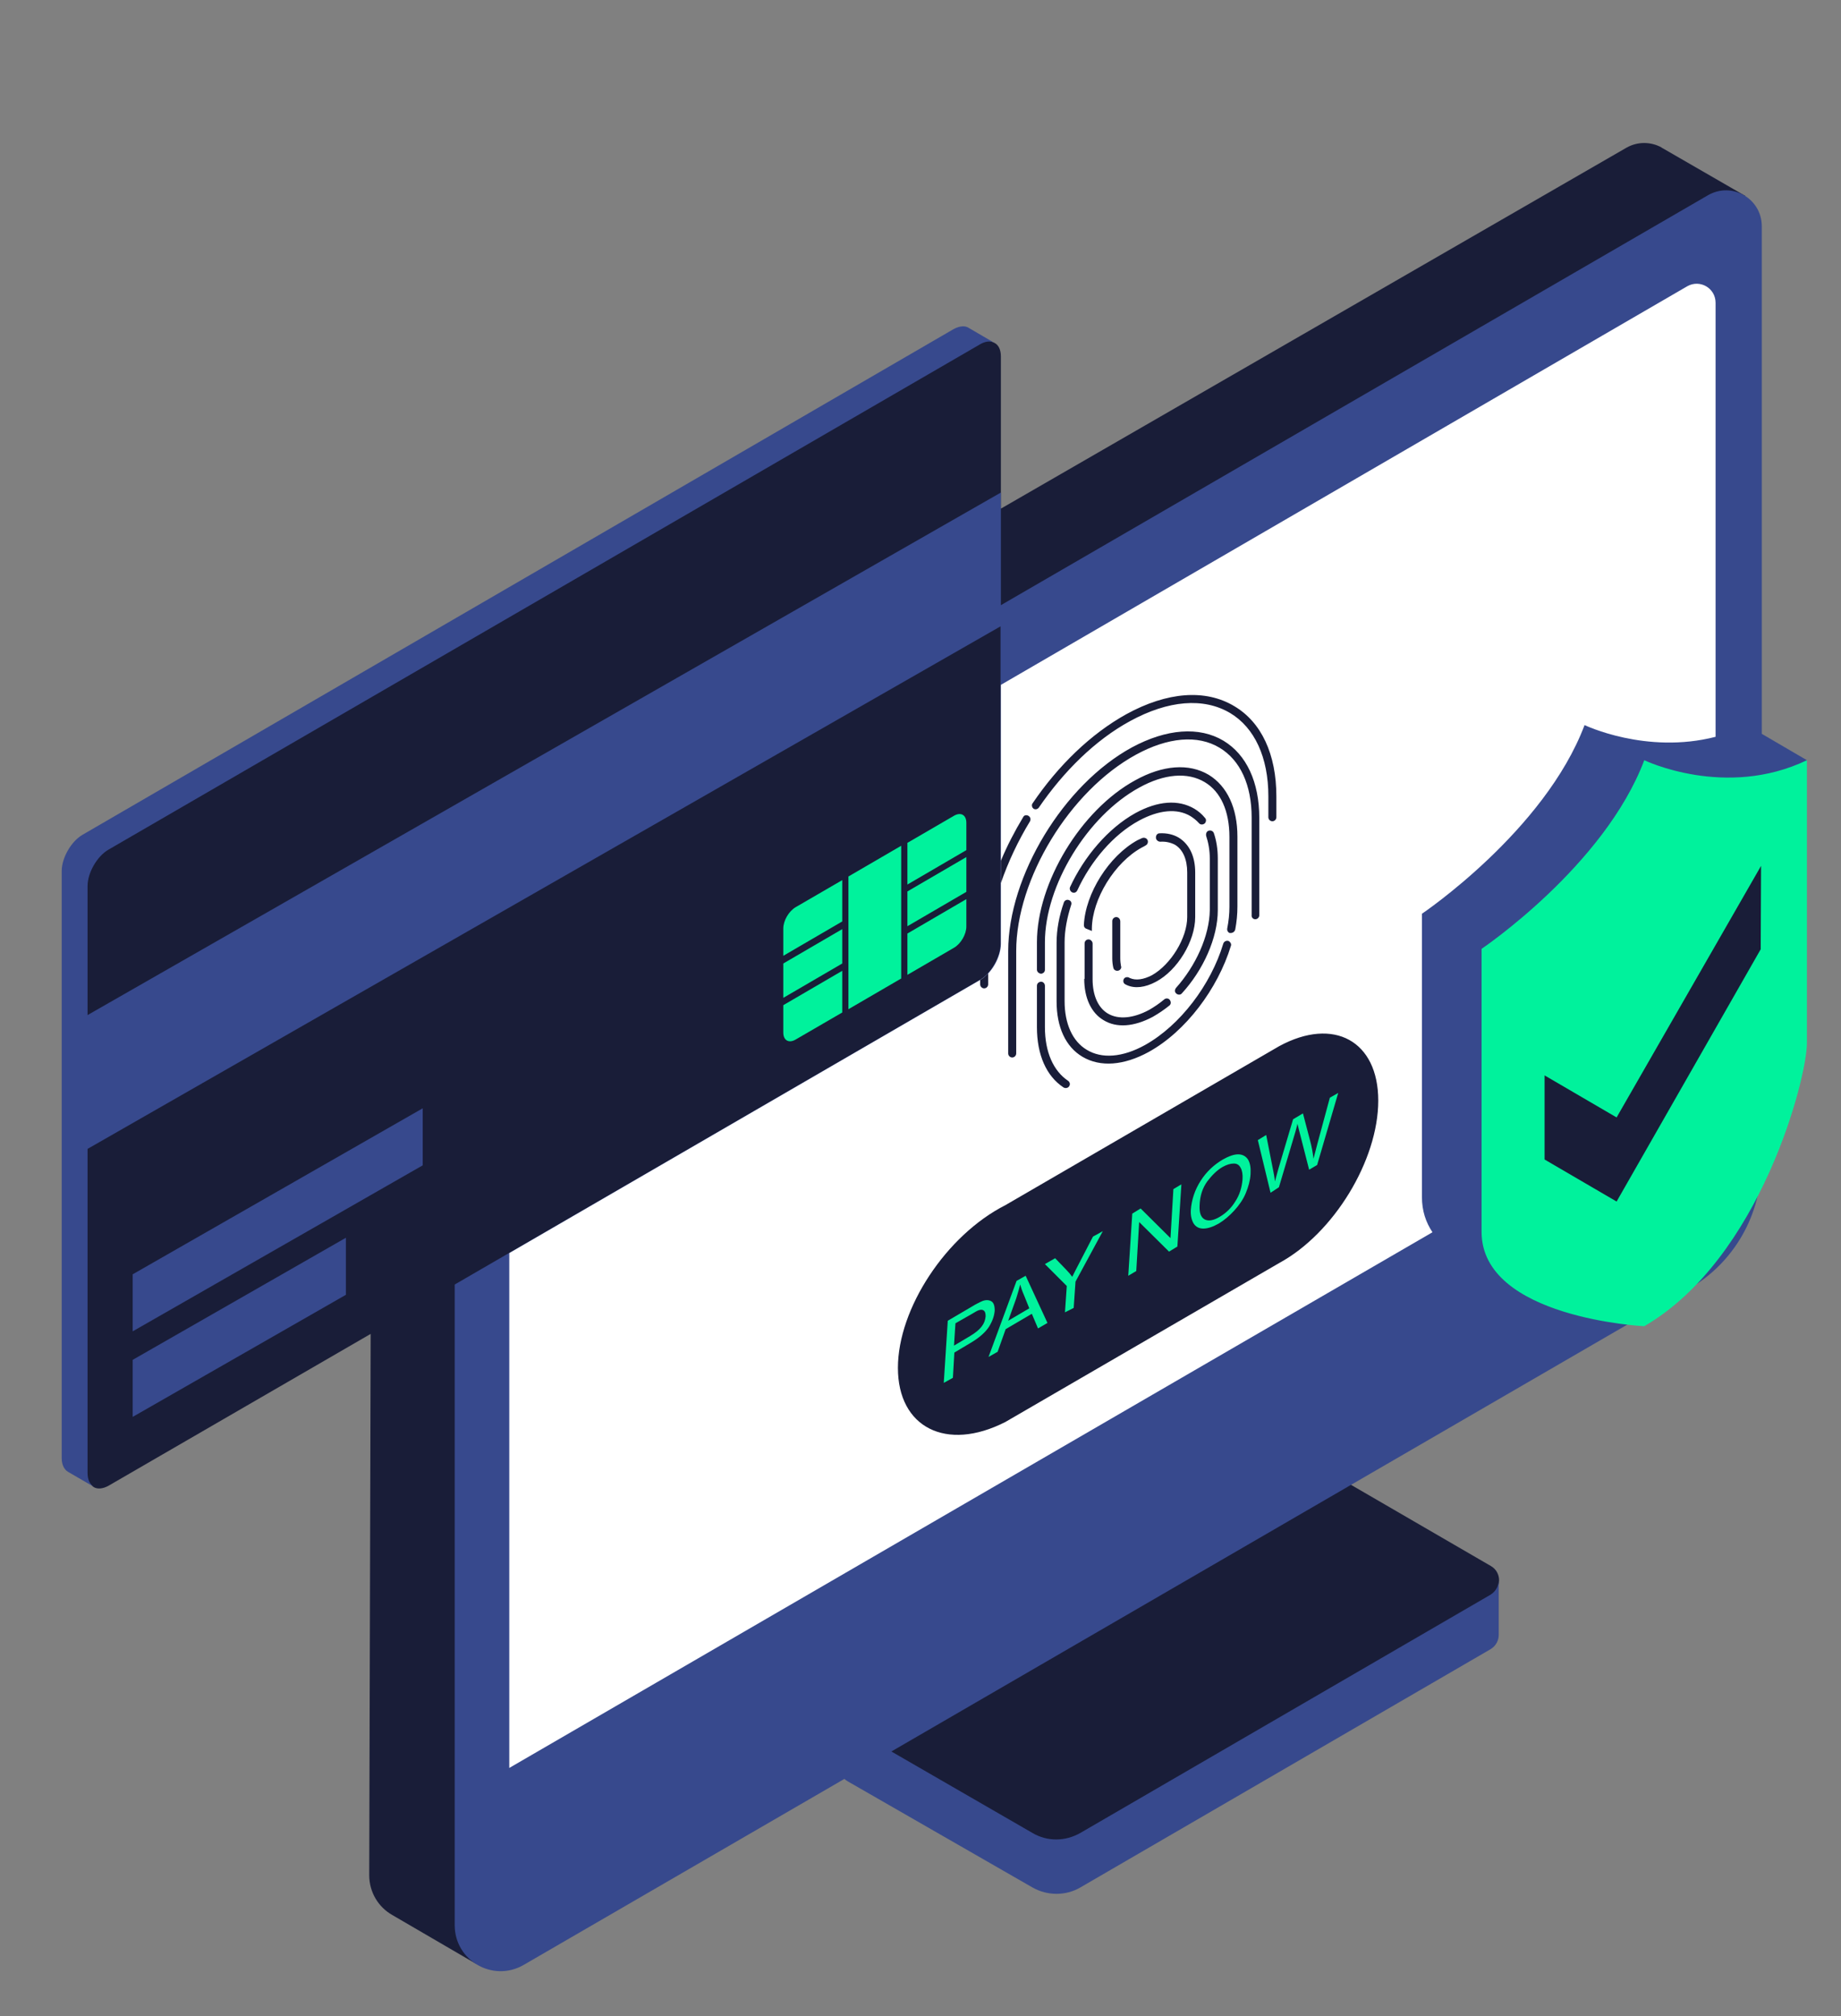 <svg xmlns="http://www.w3.org/2000/svg" xmlns:xlink="http://www.w3.org/1999/xlink" width="211" zoomAndPan="magnify" viewBox="0 0 158.25 173.25" height="231" preserveAspectRatio="xMidYMid meet" version="1.0"><rect x="0" y="0" width="158.25" height="173.25" fill="#808080" stroke="none"/><defs><clipPath id="1e107f7b4d"><path d="M 6 12.129 L 151 12.129 L 151 169 L 6 169 Z M 6 12.129 " clip-rule="nonzero"/></clipPath><clipPath id="360da2160f"><path d="M 5.293 16 L 155.332 16 L 155.332 170 L 5.293 170 Z M 5.293 16 " clip-rule="nonzero"/></clipPath><clipPath id="dff19ab354"><path d="M 67 65 L 155.332 65 L 155.332 119 L 67 119 Z M 67 65 " clip-rule="nonzero"/></clipPath></defs><g clip-path="url(#1e107f7b4d)"><path fill="#191d38" d="M 127.824 139.301 L 94.137 158.91 C 92.855 159.633 86.289 159.414 85.004 158.691 L 72.836 148.352 C 71.992 147.879 71.992 146.656 72.836 146.184 L 108.402 125.57 C 109.715 124.816 111.309 124.816 112.625 125.57 L 128.168 134.59 C 128.641 134.871 128.859 135.344 128.859 135.812 C 128.859 136.285 128.297 139.02 127.824 139.301 Z M 142.902 12.727 C 142.871 12.727 142.871 12.695 142.84 12.695 L 142.809 12.664 C 141.934 12.191 140.805 12.129 139.805 12.695 L 86.035 43.711 L 86.035 30.637 C 86.035 30.074 85.848 29.664 85.504 29.477 C 85.191 29.285 83.004 28.598 82.535 28.879 L 8.809 71.395 C 7.809 71.961 6.559 74.223 6.559 75.387 L 6.34 125.129 C 6.34 125.695 7.715 127.613 8.059 127.801 C 8.371 127.988 8.84 127.957 9.34 127.676 L 31.863 114.633 L 31.738 161.141 C 31.738 162.648 32.551 163.906 33.707 164.566 L 40.934 168.777 L 48.41 158.375 L 138.023 106.684 C 141.871 104.453 144.246 100.367 144.246 95.906 L 144.434 24.637 L 150.035 16.844 Z M 142.902 12.727 " fill-opacity="1" fill-rule="nonzero"/></g><g clip-path="url(#360da2160f)"><path fill="#37498d" d="M 11.406 109.512 L 36.336 95.246 L 36.336 100.148 L 11.406 114.414 Z M 11.406 121.766 L 29.734 111.273 L 29.734 106.371 L 11.406 116.863 Z M 155.32 65.332 L 151.441 63.066 L 151.441 19.453 C 151.441 17.062 148.875 15.586 146.812 16.781 L 86.035 52.008 L 86.035 42.328 L 7.527 87.234 L 7.527 76.141 C 7.527 75.008 8.34 73.594 9.309 73.027 L 84.223 29.602 C 84.691 29.32 85.129 29.285 85.441 29.445 L 83.285 28.188 C 82.973 27.969 82.504 28 81.973 28.281 L 7.09 71.742 C 6.121 72.305 5.305 73.719 5.305 74.852 L 5.305 125.316 C 5.305 125.883 5.523 126.293 5.836 126.48 L 8.059 127.77 C 7.746 127.582 7.527 127.172 7.527 126.605 L 7.527 98.734 L 86.004 53.828 L 86.004 81.105 C 86.004 82.234 85.191 83.648 84.223 84.215 L 39.086 110.391 L 39.086 165.445 C 39.086 168.496 42.371 170.379 45 168.871 L 72.586 152.875 C 72.648 152.941 72.742 153.004 72.836 153.066 L 88.758 162.211 C 90.039 162.934 91.605 162.934 92.855 162.211 L 128.137 141.723 C 128.609 141.438 128.828 140.938 128.828 140.527 L 128.828 135.812 C 128.828 136.285 128.578 136.758 128.137 137.039 L 92.855 157.527 C 91.574 158.25 90.039 158.281 88.758 157.527 L 76.621 150.52 L 145.219 110.738 C 149.062 108.508 151.41 104.391 151.41 99.926 L 151.41 72.652 Z M 85.566 29.508 C 85.535 29.508 85.566 29.508 85.566 29.508 Z M 8.059 127.801 Z M 8.059 127.801 " fill-opacity="1" fill-rule="nonzero"/></g><path fill="#ffffff" d="M 123.133 105.898 L 43.777 151.934 L 43.777 107.688 L 84.254 84.215 C 85.254 83.648 86.035 82.234 86.035 81.105 L 86.035 58.855 L 145.027 24.605 C 146.125 23.977 147.469 24.762 147.469 26.02 L 147.469 63.32 C 141.496 64.859 136.207 62.312 136.207 62.312 C 132.77 71.426 122.227 78.527 122.227 78.527 C 122.227 78.527 122.227 97.949 122.227 102.852 C 122.227 104.074 122.57 105.051 123.133 105.898 Z M 123.133 105.898 " fill-opacity="1" fill-rule="nonzero"/><path fill="#191d38" d="M 118.473 94.586 C 118.473 99.707 114.656 105.992 109.965 108.539 L 86.414 122.207 C 81.344 124.785 77.184 122.68 77.184 117.555 C 77.184 112.434 81.344 106.148 86.414 103.574 L 109.965 89.902 C 114.656 87.359 118.473 89.465 118.473 94.586 Z M 107.902 79 C 108.09 79 108.246 78.844 108.246 78.652 L 108.246 70.297 C 108.246 67.215 107.152 64.859 105.18 63.664 C 103.086 62.406 100.27 62.629 97.297 64.23 C 91.418 67.434 86.664 75.293 86.664 81.734 L 86.664 90.531 C 86.664 90.719 86.82 90.879 87.008 90.879 C 87.195 90.879 87.352 90.719 87.352 90.531 L 87.352 81.734 C 87.352 75.543 91.949 67.969 97.641 64.859 C 100.395 63.352 102.961 63.129 104.836 64.262 C 106.617 65.332 107.59 67.469 107.59 70.262 L 107.59 78.621 C 107.559 78.844 107.715 79 107.902 79 Z M 89.289 69.414 C 91.418 66.305 94.137 63.602 97.141 61.969 C 100.426 60.176 103.461 59.926 105.742 61.277 C 107.84 62.535 109.027 65.078 109.027 68.441 L 109.027 70.23 C 109.027 70.422 109.184 70.578 109.371 70.578 C 109.559 70.578 109.715 70.422 109.715 70.23 L 109.715 68.441 C 109.715 64.828 108.434 62.062 106.086 60.68 C 103.617 59.203 100.332 59.453 96.828 61.371 C 93.762 63.066 90.949 65.801 88.758 69.039 C 88.664 69.164 88.695 69.352 88.789 69.445 C 88.914 69.605 89.164 69.574 89.289 69.414 Z M 102.676 69.508 C 101.301 68.691 99.52 68.816 97.578 69.887 C 95.266 71.176 93.199 73.594 91.98 76.234 C 91.918 76.391 91.98 76.578 92.137 76.676 C 92.324 76.77 92.512 76.707 92.605 76.516 C 93.762 74.004 95.703 71.711 97.922 70.516 C 99.613 69.605 101.176 69.445 102.332 70.137 C 102.582 70.297 102.832 70.484 103.055 70.734 C 103.18 70.891 103.398 70.891 103.555 70.766 C 103.68 70.641 103.711 70.422 103.586 70.297 C 103.305 69.949 102.992 69.699 102.676 69.508 Z M 101.082 84.906 C 100.988 85.031 100.957 85.191 101.051 85.316 C 101.176 85.504 101.457 85.535 101.582 85.379 C 103.43 83.367 104.68 80.602 104.68 78.215 L 104.68 73.781 C 104.68 72.965 104.555 72.211 104.336 71.582 C 104.242 71.363 103.961 71.301 103.773 71.457 C 103.68 71.551 103.648 71.711 103.68 71.836 C 103.867 72.402 103.992 73.059 103.992 73.781 L 103.992 78.215 C 103.961 80.445 102.77 83.023 101.082 84.906 Z M 102.738 78.812 L 102.738 74.977 C 102.738 73.594 102.238 72.559 101.332 71.992 C 100.863 71.711 100.301 71.582 99.676 71.613 C 99.488 71.613 99.363 71.773 99.363 71.961 L 99.363 71.992 C 99.363 72.18 99.551 72.336 99.738 72.336 C 100.207 72.305 100.613 72.402 100.988 72.59 C 101.676 72.996 102.051 73.848 102.051 74.977 L 102.051 78.812 C 102.051 80.602 100.645 82.895 99.02 83.809 C 98.297 84.184 97.641 84.277 97.141 84.059 C 97.141 84.059 97.109 84.059 97.078 84.027 C 96.922 83.934 96.703 83.965 96.609 84.121 C 96.516 84.277 96.547 84.5 96.734 84.594 C 96.797 84.625 96.859 84.656 96.859 84.656 C 97.547 84.969 98.422 84.875 99.363 84.371 C 101.207 83.398 102.738 80.887 102.738 78.812 Z M 106.18 79.879 C 106.305 79.219 106.367 78.559 106.367 77.898 L 106.367 71.898 C 106.367 69.445 105.492 67.562 103.898 66.586 C 102.207 65.582 99.957 65.738 97.578 67.059 C 92.918 69.605 89.133 75.855 89.133 80.98 L 89.133 83.336 C 89.133 83.523 89.32 83.68 89.508 83.68 C 89.695 83.648 89.82 83.523 89.82 83.336 L 89.82 80.98 C 89.82 76.109 93.449 70.137 97.922 67.688 C 100.082 66.492 102.082 66.336 103.555 67.215 C 104.93 68.031 105.68 69.699 105.68 71.93 L 105.68 77.93 C 105.68 78.527 105.617 79.156 105.492 79.785 C 105.461 79.941 105.523 80.066 105.648 80.164 C 105.867 80.227 106.117 80.129 106.18 79.879 Z M 93.043 90.816 C 94.578 91.727 96.609 91.57 98.738 90.406 C 101.926 88.648 104.68 84.969 105.805 81.293 C 105.867 81.137 105.773 80.98 105.648 80.887 C 105.461 80.789 105.211 80.887 105.148 81.105 C 104.086 84.625 101.457 88.113 98.422 89.809 C 96.484 90.879 94.703 91.004 93.418 90.219 C 92.199 89.496 91.512 87.988 91.512 86.039 L 91.512 80.98 C 91.512 79.941 91.73 78.844 92.074 77.773 C 92.137 77.617 92.074 77.43 91.918 77.367 C 91.73 77.27 91.512 77.367 91.449 77.555 C 91.043 78.715 90.824 79.879 90.824 81.012 L 90.824 86.07 C 90.824 88.27 91.605 89.965 93.043 90.816 Z M 98.141 72.84 C 98.266 72.777 98.391 72.715 98.484 72.652 C 98.609 72.59 98.672 72.465 98.672 72.336 C 98.672 72.086 98.422 71.93 98.172 72.023 C 98.047 72.086 97.891 72.148 97.766 72.211 C 95.328 73.562 93.293 76.77 93.168 79.504 C 93.168 79.66 93.262 79.785 93.387 79.816 L 93.855 80.004 L 93.855 79.785 C 93.887 77.27 95.797 74.129 98.141 72.84 Z M 93.199 84.121 C 93.199 85.754 93.793 87.043 94.859 87.672 C 95.984 88.363 97.484 88.238 99.082 87.391 C 99.582 87.105 100.051 86.793 100.52 86.414 C 100.645 86.32 100.676 86.133 100.582 85.977 C 100.488 85.785 100.238 85.754 100.082 85.883 C 99.676 86.227 99.207 86.543 98.77 86.793 C 97.422 87.516 96.141 87.641 95.234 87.105 C 94.387 86.605 93.918 85.535 93.918 84.152 L 93.918 81.074 C 93.918 80.949 93.824 80.82 93.699 80.758 C 93.48 80.664 93.23 80.82 93.23 81.074 L 93.23 84.121 Z M 89.445 84.371 C 89.258 84.406 89.133 84.531 89.133 84.719 L 89.133 88.27 C 89.133 90.656 89.945 92.48 91.418 93.453 C 91.574 93.547 91.824 93.516 91.918 93.328 C 92.012 93.172 91.949 92.984 91.824 92.891 C 90.543 92.039 89.82 90.406 89.82 88.27 L 89.82 84.719 C 89.82 84.5 89.633 84.34 89.445 84.371 Z M 95.953 78.812 C 95.766 78.812 95.609 78.969 95.609 79.156 L 95.609 82.363 C 95.609 82.645 95.641 82.926 95.703 83.18 C 95.766 83.461 96.172 83.523 96.328 83.273 C 96.391 83.18 96.391 83.086 96.359 83.023 C 96.328 82.832 96.297 82.613 96.297 82.363 L 96.297 79.188 C 96.297 78.969 96.141 78.812 95.953 78.812 Z M 84.598 84.938 C 84.785 84.938 84.941 84.781 84.941 84.594 L 84.941 83.648 C 84.723 83.871 84.504 84.09 84.254 84.215 L 84.254 84.594 C 84.254 84.781 84.41 84.938 84.598 84.938 Z M 88.477 70.168 C 88.32 70.012 88.039 70.012 87.945 70.23 C 87.227 71.426 86.57 72.684 86.035 73.973 L 86.035 75.887 C 86.664 74.066 87.508 72.273 88.539 70.578 C 88.602 70.453 88.602 70.297 88.477 70.168 Z M 153.695 75.164 C 153.539 73.781 153.285 72.18 152.129 71.395 C 151.129 70.734 149.754 70.891 148.719 71.52 C 147.688 72.148 146.938 73.094 146.188 74.066 C 143.59 77.43 140.902 80.695 138.711 84.34 C 137.586 86.195 136.836 88.145 134.582 88.363 C 132.391 88.582 131.047 89.242 130.328 91.57 C 129.016 95.781 131.047 100.398 134.02 103.637 C 135.52 105.27 137.461 106.746 139.68 106.809 C 141.871 106.871 143.871 105.52 145.25 103.793 C 146.594 102.066 147.406 99.992 148.312 97.98 C 150.629 92.762 153.57 87.641 154.008 81.953 C 154.164 79.723 153.945 77.43 153.695 75.164 Z M 153.695 75.164 " fill-opacity="1" fill-rule="nonzero"/><g clip-path="url(#dff19ab354)"><path fill="#00f29c" d="M 81.125 118.844 L 81.469 113.504 L 83.504 112.309 C 83.848 112.09 84.129 111.965 84.316 111.867 C 84.566 111.742 84.785 111.711 84.973 111.742 C 85.129 111.773 85.285 111.836 85.379 111.996 C 85.473 112.152 85.504 112.371 85.504 112.621 C 85.473 113.062 85.316 113.535 85.004 114.035 C 84.691 114.508 84.16 114.98 83.41 115.418 L 82.035 116.238 L 81.91 118.406 Z M 82.004 115.641 L 83.379 114.824 C 83.848 114.539 84.16 114.289 84.379 114.004 C 84.598 113.723 84.691 113.441 84.723 113.125 C 84.723 112.906 84.691 112.75 84.598 112.656 C 84.504 112.559 84.348 112.527 84.16 112.59 C 84.035 112.621 83.816 112.75 83.504 112.938 L 82.129 113.723 Z M 84.973 116.613 L 87.383 110.078 L 88.164 109.637 L 90.039 113.691 L 89.227 114.164 L 88.695 112.906 L 86.445 114.227 L 85.754 116.172 Z M 86.664 113.504 L 88.477 112.434 L 88.008 111.273 C 87.852 110.926 87.758 110.613 87.695 110.391 C 87.602 110.77 87.477 111.176 87.352 111.586 Z M 91.543 112.781 L 91.699 110.516 L 89.82 108.633 L 90.699 108.129 L 91.668 109.137 C 91.855 109.324 92.012 109.512 92.168 109.73 C 92.355 109.355 92.574 108.914 92.824 108.445 L 93.949 106.273 L 94.797 105.805 L 92.449 110.141 L 92.293 112.402 Z M 96.984 109.637 L 97.328 104.297 L 98.047 103.855 L 100.613 106.402 L 100.863 102.191 L 101.551 101.781 L 101.207 107.125 L 100.488 107.562 L 97.922 105.02 L 97.672 109.23 Z M 102.363 103.98 C 102.426 103.102 102.707 102.254 103.211 101.469 C 103.711 100.684 104.367 100.086 105.117 99.645 C 105.617 99.363 106.055 99.203 106.43 99.203 C 106.805 99.203 107.086 99.363 107.277 99.645 C 107.465 99.961 107.527 100.367 107.496 100.902 C 107.465 101.438 107.309 102 107.086 102.535 C 106.867 103.07 106.492 103.605 106.086 104.043 C 105.68 104.484 105.242 104.859 104.773 105.145 C 104.273 105.426 103.836 105.582 103.43 105.582 C 103.055 105.582 102.77 105.426 102.582 105.113 C 102.426 104.828 102.332 104.453 102.363 103.98 Z M 103.117 103.574 C 103.086 104.203 103.211 104.609 103.555 104.797 C 103.867 104.957 104.305 104.895 104.836 104.578 C 105.367 104.266 105.836 103.824 106.18 103.258 C 106.555 102.691 106.742 102.066 106.805 101.375 C 106.836 100.934 106.773 100.586 106.648 100.367 C 106.523 100.117 106.336 99.992 106.055 99.992 C 105.773 99.992 105.461 100.086 105.117 100.273 C 104.617 100.555 104.18 100.996 103.773 101.531 C 103.367 102.098 103.148 102.754 103.117 103.574 Z M 109.215 102.504 L 108.121 97.98 L 108.84 97.539 L 109.434 100.555 C 109.496 100.871 109.559 101.184 109.59 101.531 C 109.777 100.871 109.871 100.492 109.902 100.398 L 111.152 96.188 L 112 95.684 L 112.594 97.949 C 112.75 98.512 112.844 99.047 112.906 99.582 C 113 99.203 113.125 98.766 113.25 98.262 L 114.312 94.336 L 115.031 93.926 L 113.219 100.117 L 112.531 100.523 L 111.656 97.098 C 111.594 96.816 111.531 96.629 111.531 96.566 C 111.469 96.848 111.406 97.066 111.344 97.289 L 109.934 102.031 Z M 72.398 75.637 L 68.395 77.961 C 67.801 78.309 67.332 79.125 67.332 79.785 L 67.332 82.141 L 72.398 79.188 Z M 72.93 79.535 L 72.93 86.73 L 77.465 84.09 L 77.465 72.684 L 72.93 75.324 Z M 83.066 73.656 L 78 76.609 L 78 79.598 L 83.066 76.645 Z M 78 83.777 L 82.004 81.449 C 82.598 81.105 83.066 80.289 83.066 79.629 L 83.066 77.27 L 78 80.227 Z M 67.332 85.754 L 72.398 82.801 L 72.398 79.848 L 67.332 82.801 Z M 67.332 86.383 L 67.332 88.742 C 67.332 89.402 67.801 89.684 68.395 89.336 L 72.398 87.012 L 72.398 83.43 Z M 83.066 73.059 L 83.066 70.703 C 83.066 70.043 82.598 69.762 82.004 70.105 L 78 72.434 L 78 76.016 Z M 141.34 65.332 C 137.898 74.441 127.355 81.543 127.355 81.543 C 127.355 81.543 127.355 100.965 127.355 105.867 C 127.355 113.281 141.34 113.973 141.34 113.973 C 151.348 108.16 155.32 92.637 155.32 89.652 C 155.32 86.668 155.32 65.332 155.32 65.332 C 148.312 68.691 141.34 65.332 141.34 65.332 Z M 151.348 81.578 L 138.961 103.258 L 132.77 99.645 L 132.77 92.418 L 138.961 96.031 L 151.379 74.41 Z M 151.348 81.578 " fill-opacity="1" fill-rule="nonzero"/></g></svg>